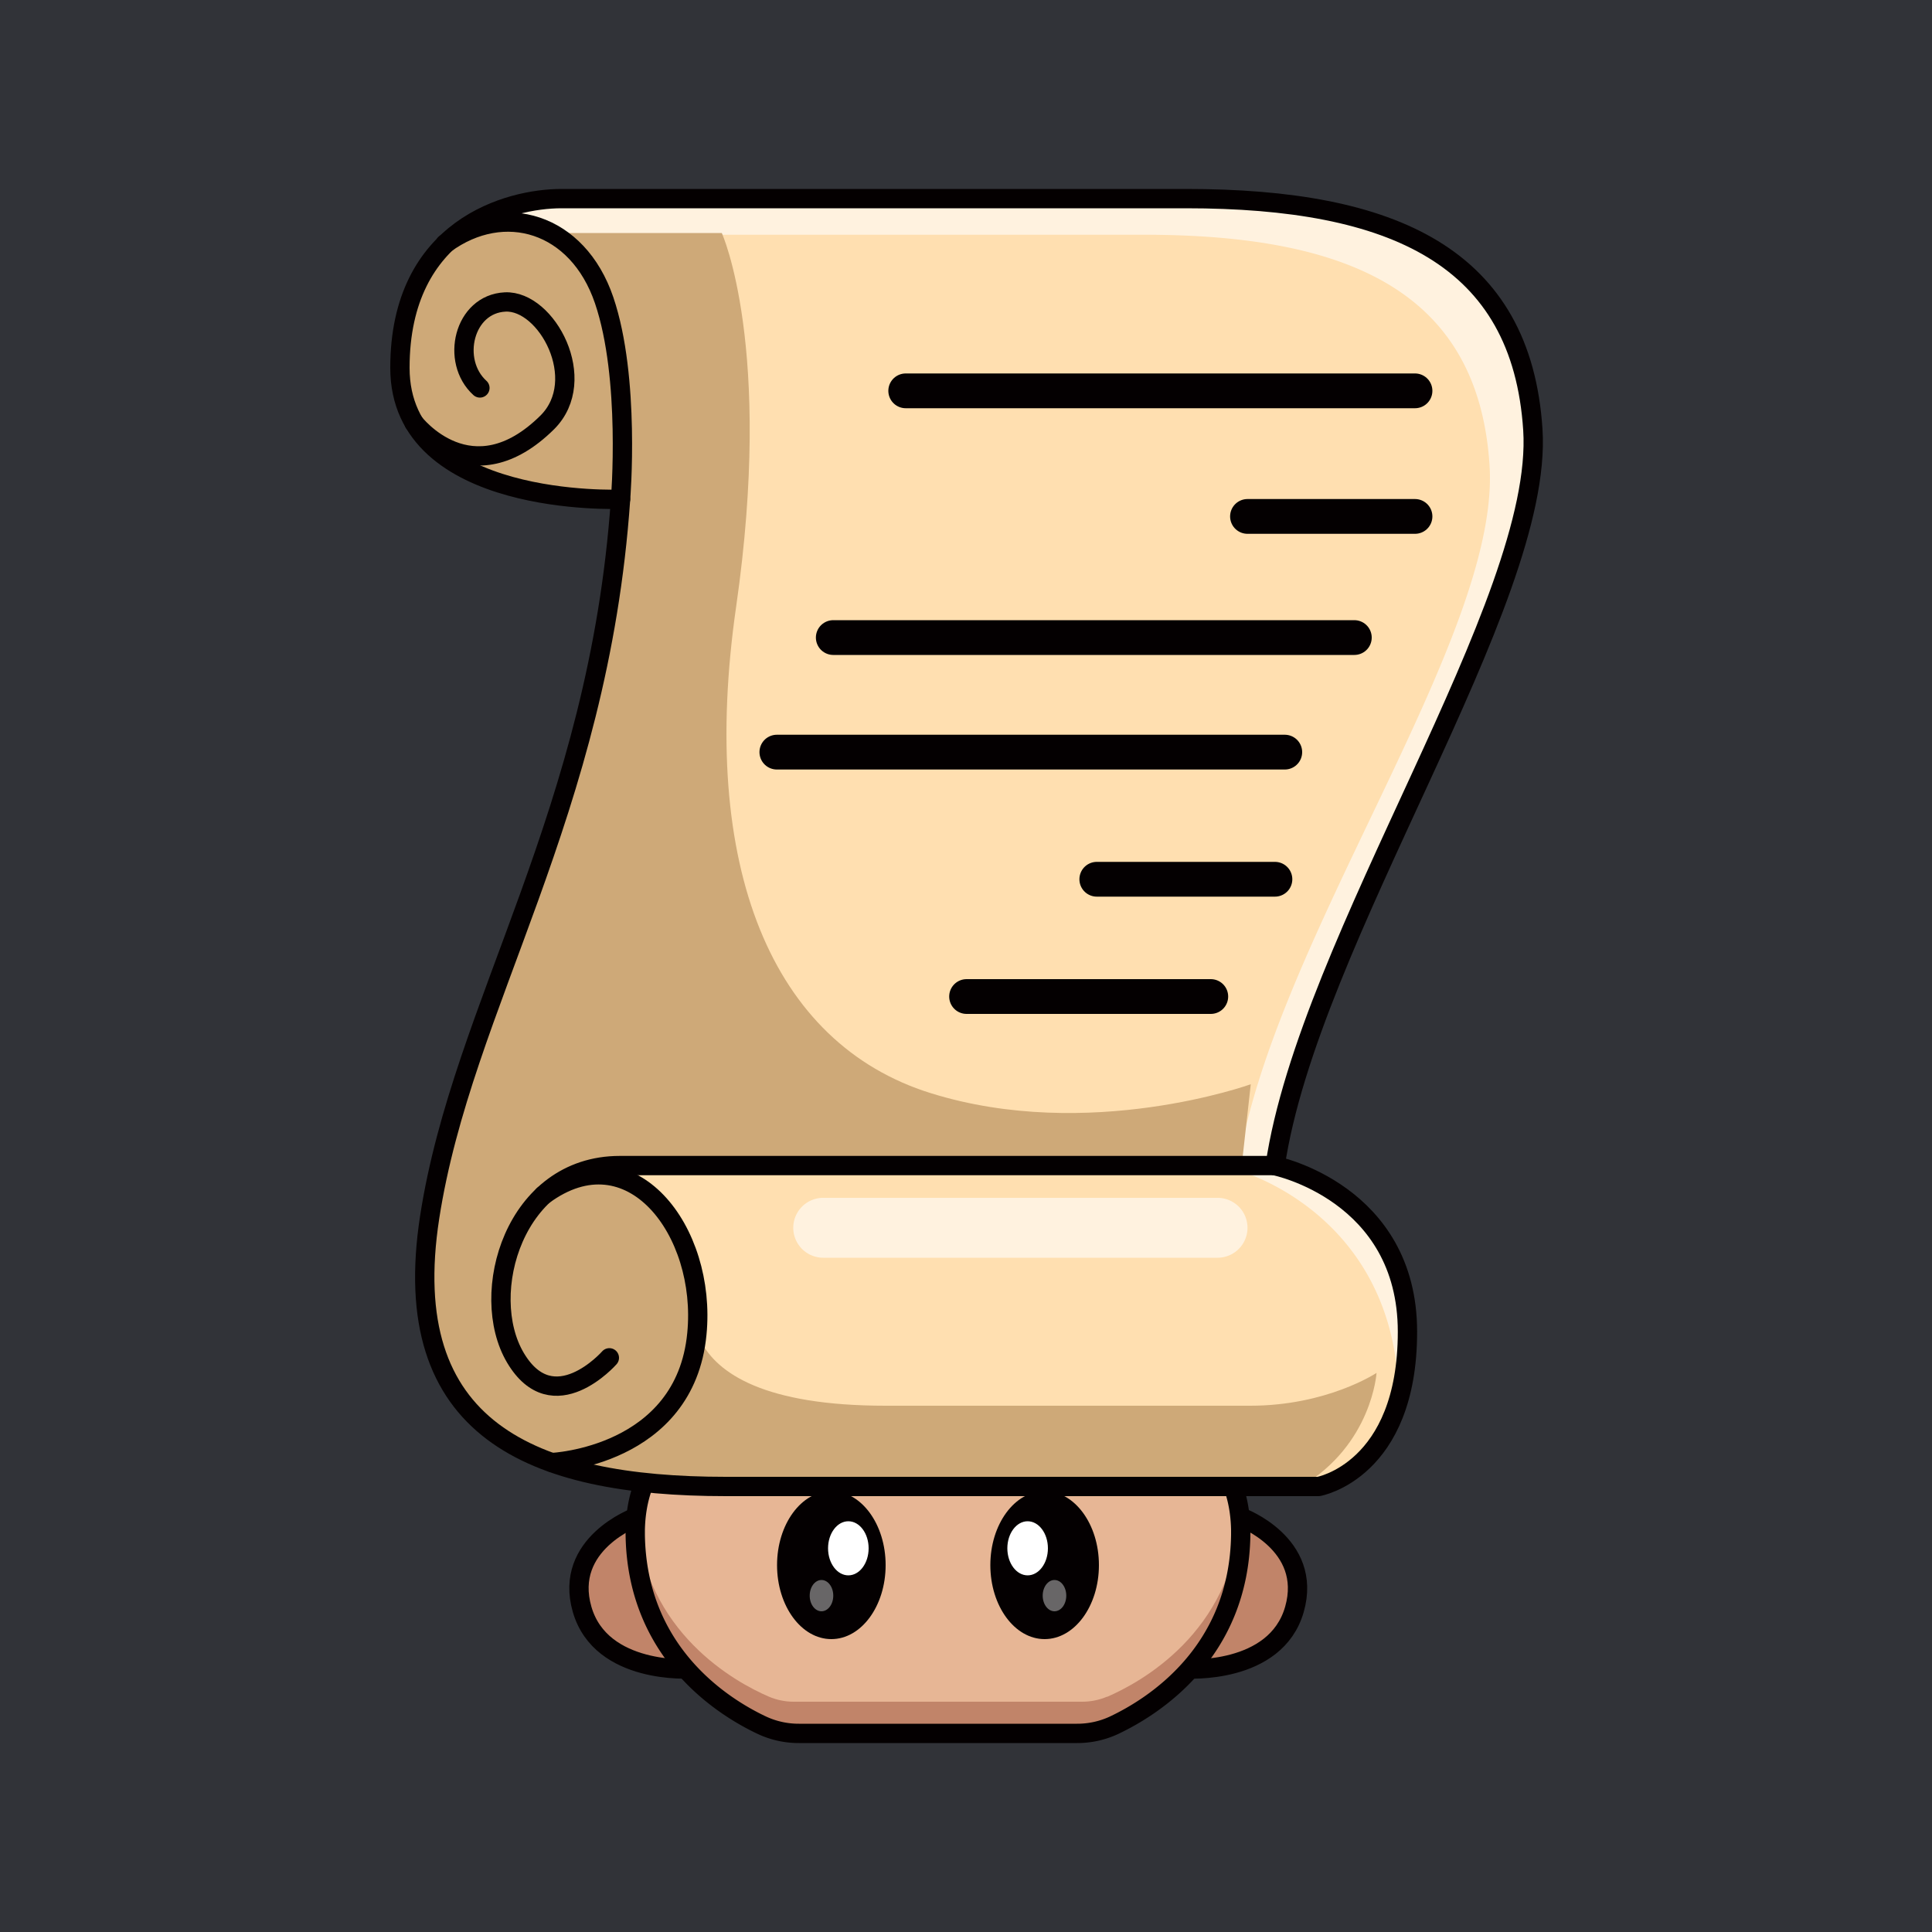 <svg id="a" xmlns="http://www.w3.org/2000/svg" viewBox="0 0 1000 1000"><defs><style>.d{opacity:.4}.d,.h,.i,.j,.m{stroke-width:0}.d,.i,.j{fill:#fff}.d,.j{isolation:isolate}.o{fill:none}.h{fill:#c18469}.j{opacity:.6}.o{stroke:#040001;stroke-linecap:round;stroke-linejoin:round;stroke-width:10px}.m{fill:#040001}</style></defs><path id="b" d="M-.3 0H1000v1000H-.3V0Z" style="fill:#313338;stroke-width:0"/><g id="c"><path d="M-.3 0h1000v1000H-.3V0Z" style="fill:none;stroke-width:0"/><path class="h" d="M357.5 863.8s-46.4 3.2-56.2-30.8 26.3-47.7 26.3-47.7 5.2 43.5 29.9 78.5Z"/><path class="o" d="M357.5 863.8s-46.4 3.2-56.2-30.8 27.8-47.7 27.8-47.7 3.7 43.5 28.4 78.5h0Z"/><path class="h" d="M614 863.8s46.3 3.2 56-30.8-26.2-47.7-26.2-47.7-5.2 43.5-29.9 78.5h.1Z"/><path class="o" d="M614 863.8s46.3 3.2 56-30.8-27.7-47.7-27.7-47.7-3.7 43.5-28.4 78.5h.1Z"/><path d="M642.2 793.4v-1.5c-1-56.7-57.3-74.4-125.8-74.4h-61.8c-68.5 0-124.7 17.7-125.8 74.4v2.4c.8 64.9 50.8 92.4 69.2 100.3 4 1.7 8.4 2.6 12.8 2.6h149.4c4.4 0 8.8-.9 12.8-2.6 18.4-8 68.4-35.4 69.2-100.3v-1 .1Z" style="fill:#e7b695;stroke-width:0"/><path class="h" d="M573 878.2c-4 1.7-8.4 2.6-12.8 2.6H410.7c-4.3 0-8.7-.9-12.7-2.6-17.6-7.6-64.3-33.2-68.8-92.5l-.4 6.2v2.4c.8 64.9 50.8 92.4 69.2 100.3 4 1.7 8.4 2.6 12.8 2.6h149.4c4.4 0 8.8-.9 12.8-2.6 18.4-8 68.4-35.4 69.2-100.3V792c0-2-.2-4.1-.4-6.2-4.5 59.3-51.2 84.9-68.8 92.5v-.1Z"/><ellipse class="m" cx="430.3" cy="810.1" rx="28.1" ry="38.3"/><ellipse class="i" cx="439.1" cy="801.4" rx="10.5" ry="14"/><ellipse class="d" cx="425.2" cy="825.9" rx="6.1" ry="8.1"/><ellipse class="m" cx="540.7" cy="810.1" rx="28.1" ry="38.3"/><ellipse class="i" cx="531.9" cy="801.4" rx="10.5" ry="14"/><ellipse class="d" cx="545.8" cy="825.9" rx="6.1" ry="8.1"/><path class="o" d="M642.2 793.4v-.6h0v-.9c-1-56.7-57.3-74.4-125.8-74.4h-61.8c-68.5 0-124.7 17.7-125.8 74.4v.9h0v1.5h0c.8 61 45 89 65.6 98.7a45 45 0 0 0 19.2 4.2h143.8a45 45 0 0 0 19.2-4.2c20.5-9.7 64.8-37.6 65.6-98.7h0v-1 .1Z"/><path d="M682.3 769.4H375.7c-100.6 0-170.3-29.4-153.3-139.4s87.5-208.2 98.8-371.6c0 0-114.2 4.7-114.2-68s56.5-87.6 83.6-87.6h323.3c107.5 0 173.7 30.2 179.5 119.6S677.3 486 660 603.4c0 0 68.5 13.9 68.5 85.9s-46 80.1-46 80.1h-.2Z" style="fill:#ffdfb0;stroke-width:0"/><path class="j" d="M659.9 603.3C677.3 486.1 799.2 312 793.4 222.4s-72-119.6-179.5-119.6H290.6c-17.4 0-47 6-65.8 29.7a93.6 93.6 0 0 1 43.5-11h323.3c107.4-.1 173.7 30 179.4 119.5S657.9 488.4 640.5 605.7c0 0 76.7 20.2 83.1 108.5 2 28.4-24.7 40.6-33.4 52.5 13.1-6 38.2-24.3 38.2-77.4 0-72-68.5-86-68.5-86Z"/><path d="M361.2 660.4s-28.6 67.2 97.2 67.2h188.7c39.9 0 65.4-17 65.4-17s-2.3 37.1-39 58.8H378c-39.7 0-78 0-104-17s-60.3-35.4-53.4-108.3 42.2-149.5 42.2-149.5 36.6-113.2 50.2-170 6.5-66.1 6.5-66.1-42.8 1.8-82.6-18-40-85.7-9.5-111.3 57.7-8.6 57.7-8.6h88.5s26.8 58.9 7.4 193.6 18.6 226 100.7 251.6c82 25.6 165.7-4.6 165.7-4.6l-4.7 42.1H310.3l11 4.8s28.1 11.5 40 52.3h-.1Z" style="fill:#cea978;stroke-width:0"/><path class="o" d="M682.3 769.4H375.7c-100.6 0-170.3-29.4-153.3-139.4s87.5-208.2 98.8-371.6c0 0-114.2 4.7-114.2-68s56.5-87.6 83.6-87.6h323.3c107.5 0 173.7 30.2 179.5 119.6S677.3 486 660 603.4c0 0 68.5 13.9 68.5 85.9s-46 80.1-46 80.1h-.2Z"/><path class="o" d="M659.9 603.3H320.8c-54.6 0-73.6 66.5-54 99.5s48.6 0 48.6 0"/><path class="o" d="M285.7 757s68.9-3 75-66.6c5.2-53.1-34.1-105.3-79.5-71.7m40-360.3s5.2-62.7-8.5-103-51.9-51.4-82.3-29.2"/><path class="o" d="M214.3 218.8s29.6 38.8 69-.2c22-22-.3-63.3-21.8-62.3s-28.4 30.6-13.1 44.5"/><path d="M626.7 515.8H500.3m159.6-60.7h-92.2m97.3-65.8H402.1M701 330H431.3m301.1-62.7h-86.7m86.7-65H468.8" style="stroke:#040001;stroke-linecap:round;stroke-linejoin:round;stroke-width:18px;fill:none"/><path class="j" d="M426.1 620h204.1a15.5 15.5 0 0 1 0 31H426.1a15.5 15.5 0 0 1 0-31Z"/></g></svg>